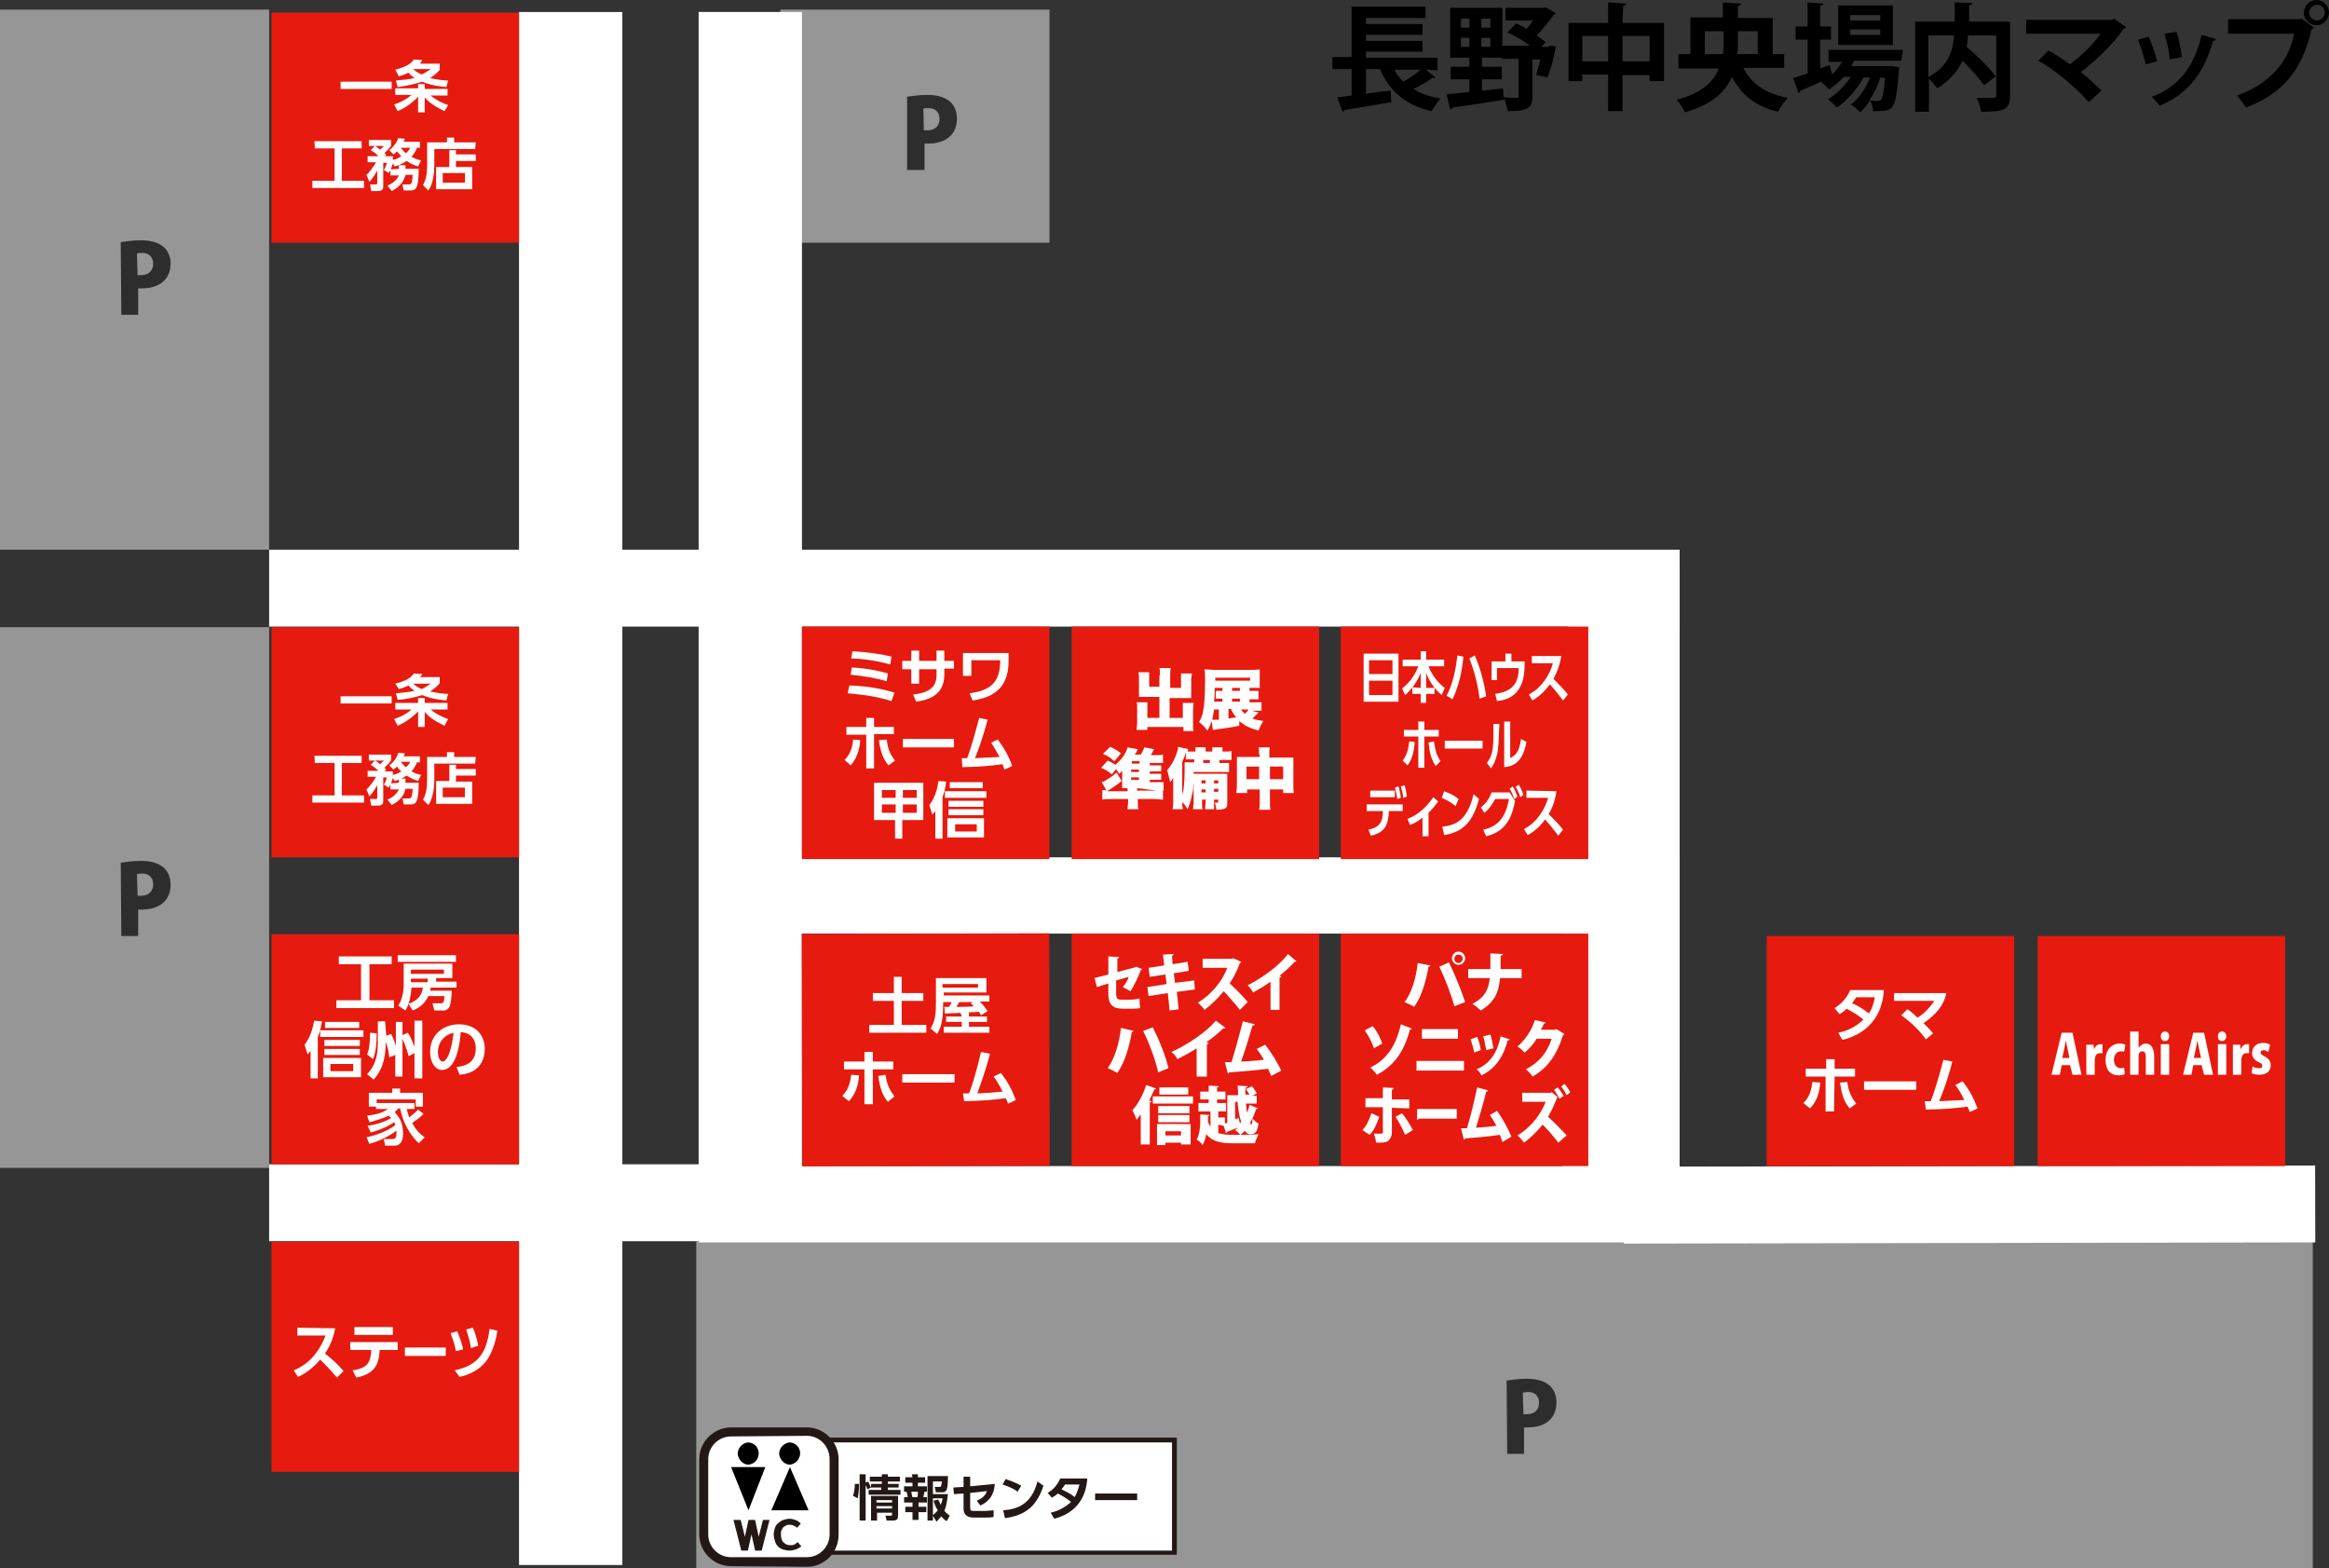 <?xml version="1.0" encoding="utf-8"?>
<!-- Generator: Adobe Illustrator 26.1.0, SVG Export Plug-In . SVG Version: 6.00 Build 0)  -->
<svg version="1.1" id="レイヤー_1" xmlns="http://www.w3.org/2000/svg" xmlns:xlink="http://www.w3.org/1999/xlink" x="0px"
	 y="0px" viewBox="0 0 387.7 261" style="enable-background:new 0 0 387.7 261;" xml:space="preserve">
<rect x="0" y="0" width="387.7" height="261" fill="#333333" stroke="none"/>
<style type="text/css">
	.st0{fill:#FFFFFF;}
	.st1{fill:#969696;}
	.st2{fill:#E71A0F;}
	.st3{fill:#231815;}
	.st4{fill:none;}
	.st5{opacity:0.7;}
</style>
<rect x="44.8" y="193.8" class="st0" width="85.2" height="12.8"/>
<rect x="261" y="94.2" class="st0" width="18.6" height="85.2"/>
<rect x="44.8" y="91.5" class="st0" width="234.8" height="12.8"/>
<rect x="115.9" y="206.6" class="st1" width="269.1" height="54.4"/>
<rect x="129.9" y="1.6" class="st1" width="44.8" height="38.8"/>
<rect y="1.6" class="st1" width="44.8" height="89.9"/>
<rect y="104.4" class="st1" width="44.8" height="90"/>
<rect x="270.3" y="194.1" transform="matrix(1 -1.749998e-03 1.749998e-03 1 -0.35 0.574)" class="st0" width="115.1" height="12.8"/>
<rect x="86.4" y="2" class="st0" width="17.2" height="258.5"/>
<path class="st0" d="M279.6,206.8H116.3V2h17.2v140.7h146.1V206.8z M133.5,194.1h126.6v-38.7H133.5V194.1z"/>
<g>
	
		<rect x="133.5" y="155.4" transform="matrix(1 -2.321448e-03 2.321448e-03 1 -0.405 0.358)" class="st2" width="41.2" height="38.7"/>
	<g>
		<path class="st0" d="M148.8,162.6h1.3v2.7h3.6v1.3h-3.6v4h4.1v1.3h-9.5v-1.3h4.1v-4h-3.5v-1.3h3.5L148.8,162.6z"/>
		<path class="st0" d="M159.9,168.6c-0.4,0-2.2,0.1-2.6,0.1l-0.1-1.1h0.8c0.2-0.4,0.3-0.5,0.4-0.8H157v0.4c0,2.8-0.4,3.9-1,4.9
			l-1.1-0.9c0.6-1,0.9-1.9,0.9-4.1v-4.3h8.4v2.4h-7.1v0.5h7.6v1h-1.6c0.5,0.5,0.9,1,1.3,1.6l-1.1,0.7c-0.1-0.2-0.1-0.3-0.4-0.6
			c-0.5,0.1-1.3,0.1-1.6,0.1v0.7h3v0.9h-3v0.8h3.4v1h-7.6v-1h3v-0.8h-2.6v-0.9h2.6L159.9,168.6z M162.8,163.8h-5.9v0.6h5.9V163.8z
			 M162,166.8h-2.3c-0.1,0.1-0.4,0.7-0.5,0.8c1.3,0,2,0,2.9-0.1c-0.2-0.2-0.3-0.3-0.5-0.5L162,166.8z"/>
		<path class="st0" d="M140.2,182.4c1.3-1.2,1.4-2.9,1.5-3.5l1.3,0.1c-0.1,1.6-0.6,3.2-1.7,4.3L140.2,182.4z M145.3,183.8h-1.4V178
			h-3.4v-1.3h3.4v-1.6h1.4v1.6h3.4v1.3h-3.4V183.8z M147.4,178.9c0.2,1.3,0.5,2.3,1.5,3.6l-1.1,0.9c-0.9-1.1-1.3-2.2-1.6-4.3
			L147.4,178.9z"/>
		<path class="st0" d="M158.9,178.8v1.4h-8.7v-1.4H158.9z"/>
		<path class="st0" d="M160.3,182h1c0.1-0.1,1.1-2.9,2-6.9l1.5,0.3c-0.9,3.5-1.9,5.9-2.1,6.6c2.1-0.1,2.3-0.1,4.2-0.3
			c-0.6-1.2-1.1-2-1.5-2.5l1.2-0.6c1.2,1.5,1.8,2.7,2.5,4.5l-1.3,0.6c-0.2-0.5-0.2-0.6-0.4-0.9c-2.3,0.3-3.3,0.4-6.9,0.5L160.3,182z
			"/>
	</g>
</g>
<g>
	<rect x="45.2" y="206.7" class="st2" width="41.2" height="38.3"/>
	<g>
		<path class="st0" d="M55.8,221.1c-0.4,2.1-1.1,3.3-1.7,4.2c1.5,1.2,2,1.7,3.1,2.9l-1.1,1.1c-0.6-0.7-1.4-1.6-2.8-3
			c-0.9,1.1-2.3,2.3-3.7,2.9l-0.7-1.1c1.4-0.6,2.4-1.3,3.4-2.5s1.5-2.3,1.9-3.3h-4.7V221L55.8,221.1L55.8,221.1z"/>
		<path class="st0" d="M58.7,228.1c2.6-0.4,3-1.4,3.1-3.4h-3.5v-1.3h7.9v1.3h-3c-0.1,2.4-0.8,4-3.9,4.6L58.7,228.1z M65.4,220.9v1.3
			H59v-1.3H65.4z"/>
		<path class="st0" d="M74.2,224.3v1.4h-6.8v-1.4H74.2z"/>
		<path class="st0" d="M75.9,224.9c-0.2-1.1-0.5-1.9-0.9-3l1.1-0.3c0.4,0.9,0.8,2,1,3L75.9,224.9z M75.7,228.1
			c4.1-0.9,5.3-3.1,5.8-6.9l1.3,0.3c-0.1,0.8-0.6,3.4-1.9,5.1c-1,1.3-2.6,2.2-4.4,2.6L75.7,228.1z M78.4,224.4
			c-0.2-1.3-0.5-2.2-0.8-3.1l1.1-0.3c0.6,1.3,0.8,2.4,0.9,3L78.4,224.4z"/>
	</g>
</g>
<g>
	<rect x="133.5" y="104.3" class="st2" width="41.2" height="38.7"/>
	<g>
		<path class="st0" d="M148.4,116.7c-1.9-0.6-3.8-1-7.3-1.3l0.3-1.3c3.6,0.1,6.3,0.8,7.5,1.2L148.4,116.7z M147.6,113.4
			c-2-0.6-3.5-0.8-6-1.1l0.2-1.2c3,0.2,4.6,0.6,6,1L147.6,113.4z M148.2,110.6c-2.9-0.8-5.5-1-6.5-1l0.2-1.2
			c2.7,0.2,4.5,0.4,6.5,0.9L148.2,110.6z"/>
		<path class="st0" d="M158.8,110v1.3h-1.6v1c0,3.4-2.6,4.2-4.7,4.5l-0.5-1.2c3.1-0.3,3.9-1.6,3.9-3.2v-1H153v2.4h-1.3v-2.4h-1.5
			V110h1.5v-1.7h1.3v1.7h2.9v-1.7h1.3v1.7H158.8L158.8,110z"/>
		<path class="st0" d="M167.9,108.7v1.2c0,3.1-1,6-6,6.7l-0.5-1.2c1.6-0.2,3.2-0.7,4-1.7c1-1.1,1.1-2.8,1.1-3.8h-4.8v2.6h-1.4v-3.8
			C160.3,108.7,167.9,108.7,167.9,108.7z"/>
		<path class="st0" d="M140.6,126.5c1.2-1.2,1.4-2.8,1.4-3.4l1.2,0.1c-0.1,1.6-0.6,3.1-1.6,4.2L140.6,126.5z M145.5,127.9h-1.3v-5.6
			h-3.3V121h3.3v-1.5h1.3v1.5h3.3v1.2h-3.3V127.9z M147.6,123.1c0.2,1.3,0.4,2.3,1.4,3.5l-1.1,0.8c-0.9-1.1-1.3-2.2-1.6-4.2
			L147.6,123.1z"/>
		<path class="st0" d="M158.8,123v1.4h-8.5V123H158.8z"/>
		<path class="st0" d="M160.1,126.2h0.9c0.1-0.2,1-2.8,2-6.7l1.4,0.3c-0.9,3.4-1.8,5.7-2.1,6.4c2-0.1,2.2-0.1,4.1-0.2
			c-0.6-1.1-1.1-1.9-1.4-2.4l1.1-0.5c1.1,1.5,1.8,2.7,2.4,4.4l-1.3,0.6c-0.2-0.5-0.2-0.6-0.3-0.9c-2.2,0.3-3.2,0.4-6.7,0.5
			L160.1,126.2z"/>
		<path class="st0" d="M149,139.6v-3.1h-3.5v-6.2h8.2v6.2h-3.5v3.1H149z M146.8,131.5v1.3h2.3v-1.3H146.8z M146.8,133.9v1.4h2.3
			v-1.4H146.8z M150.3,131.5v1.3h2.3v-1.3H150.3z M150.3,133.9v1.4h2.3v-1.4H150.3z"/>
		<path class="st0" d="M156.9,139.6h-1.2V135c-0.2,0.3-0.3,0.4-0.5,0.6l-0.5-1.6c0.9-1.1,1.4-2.8,1.5-4l1.3,0.1
			c-0.1,1.1-0.3,1.7-0.6,2.6V139.6z M164.2,132.8h-6.9v-1.1h6.9V132.8z M163.8,139.4h-6.1v-3.2h6.1V139.4z M163.7,134.3h-5.8v-1h5.8
			V134.3z M163.7,135.7h-5.8v-1h5.8V135.7z M163.6,131.2h-5.5v-1h5.5V131.2z M162.6,137.2H159v1.2h3.6V137.2z"/>
	</g>
</g>
<rect x="178.4" y="104.3" class="st2" width="41.2" height="38.7"/>
<g>
	<rect x="45.2" y="2.1" class="st2" width="41.2" height="38.3"/>
	<g>
		<path class="st0" d="M56.7,13.6h8.5v1.2h-8.5C56.7,14.8,56.7,13.6,56.7,13.6z"/>
		<path class="st0" d="M74,18.5c-2.1-1-2.8-1.7-3.3-2.3v2.5h-1.1v-2.6c-1.2,1.3-2.5,2-3.4,2.4l-0.6-1.1c0.8-0.3,1.9-0.7,2.9-1.6
			h-2.7v-1.1h3.8V14h1.1v0.8h3.8v1.1h-2.8c0.9,0.8,2.1,1.3,2.9,1.6L74,18.5z M65.8,11.6c1.9-0.5,2.6-1,3.1-1.7l1.4,0.1
			c-0.1,0.2-0.2,0.3-0.4,0.6h3.3v1c-0.2,0.3-0.7,0.8-1.6,1.4c1.3,0.3,2.4,0.4,3,0.4l-0.3,1.1c-0.7-0.1-2.4-0.2-4-0.9
			c-1.3,0.4-2.7,0.7-4.1,0.9l-0.3-1.1c1.2-0.1,2.2-0.2,3.1-0.4c-0.2-0.2-0.6-0.4-1-0.9c-0.8,0.4-1.3,0.5-1.6,0.6L65.8,11.6z
			 M68.8,11.5c0.3,0.3,0.7,0.6,1.4,0.9c0.8-0.4,1.2-0.7,1.5-0.9H68.8z"/>
		<path class="st0" d="M52.3,23.5h7.9v1.2h-3.3v5.4h3.7v1.2H52v-1.2h3.7v-5.4h-3.3C52.4,24.7,52.4,23.5,52.3,23.5z"/>
		<path class="st0" d="M61,29.1c0.6-0.5,1.2-1.4,1.6-2.1h-1.4v-1H63c-0.4-0.4-0.6-0.6-1.3-1l0.7-0.7c0.2,0.1,0.4,0.2,0.9,0.6
			c0.3-0.3,0.4-0.4,0.6-0.6h-2.5v-1h3.7v1c-0.3,0.4-0.6,0.7-1.1,1.2c0.1,0.1,0.2,0.2,0.3,0.3L64,26h1.4v0.6c0.3,0,0.8-0.2,1.4-0.6
			c-0.1-0.1-0.4-0.4-0.7-0.8c-0.2,0.2-0.4,0.3-0.6,0.5L64.8,25c0.7-0.5,1.3-1.4,1.5-2l1.1,0.1c-0.1,0.2-0.1,0.3-0.2,0.5h2.7v1h-0.5
			c-0.1,0.3-0.3,0.8-0.9,1.5c0.7,0.4,1.2,0.5,1.6,0.6l-0.5,1c-0.7-0.2-1.3-0.5-1.9-0.9c-0.8,0.5-1.5,0.8-2,0.9l-0.3-0.5
			c-0.1,0.3-0.3,1.1-0.7,1.6l-0.8-0.5c0.1-0.1,0.4-0.7,0.5-1.2h-0.6v3.8c0,0.4,0,0.9-0.9,0.9h-1.1l-0.2-1.1h0.9
			c0.3,0,0.3-0.1,0.3-0.3v-2c-0.6,1.1-1.1,1.6-1.3,1.9L61,29.1z M66.4,28.1c0-0.3,0-0.4,0-0.6h1.1c0,0.3,0,0.5,0,0.6h2.2
			c0,3.6-0.6,3.6-1.5,3.6h-1l-0.2-1h1c0.4,0,0.6,0,0.7-1.6h-1.2c-0.2,0.8-0.7,1.9-2.3,2.7l-0.7-0.9c0.4-0.2,1.4-0.6,1.9-1.7H65v-1
			L66.4,28.1L66.4,28.1z M66.7,24.6c0.4,0.5,0.7,0.8,0.9,0.9c0.4-0.4,0.6-0.7,0.7-0.9H66.7z"/>
		<path class="st0" d="M79.1,24.8h-6.8v2.8c0,1-0.2,3.1-1,4.1l-0.9-0.9c0.6-0.9,0.7-2.3,0.7-3.2v-3.9h3.3v-0.8h1.2v0.8h3.6
			L79.1,24.8L79.1,24.8z M74.8,27.8V25h1.1v0.7h3.3v1.1h-3.3v1h2.7v3.7h-6v-3.7L74.8,27.8L74.8,27.8z M77.4,28.8h-3.7v1.6h3.7V28.8z
			"/>
	</g>
</g>
<g>
	<rect x="223.2" y="104.3" class="st2" width="41.2" height="38.7"/>
	<g>
		<path class="st0" d="M232.8,108.8v8H227v-8H232.8z M227.9,112.2h3.9v-2.3h-3.9V112.2z M227.9,113.3v2.4h3.9v-2.4H227.9z"/>
		<path class="st0" d="M236.5,114.5V112c-0.7,1.8-1.8,3-2.6,3.7l-0.5-1.1c1.5-1.2,2.2-2.4,2.7-3.7h-2.6v-1.1h3v-1.4h0.9v1.4h3v1.1
			h-2.6c0.5,1.4,1.7,2.9,2.7,3.6l-0.5,1.2c-0.2-0.2-0.6-0.5-1.2-1.2v1h-1.4v1.5h-0.9v-1.5h-1.4v-1.1L236.5,114.5L236.5,114.5z
			 M238.8,114.5c-0.7-0.9-1.1-1.7-1.4-2.5v2.5H238.8z"/>
		<path class="st0" d="M243.6,109.3c-0.2,2.5-0.8,5-1.8,7.1l-1-0.6c0.4-0.7,1.4-2.8,1.8-6.7L243.6,109.3z M246.3,116.3
			c-0.4-3-1-4.9-1.7-6.7l0.9-0.5c0.8,1.8,1.5,4.2,1.9,6.8L246.3,116.3z"/>
		<path class="st0" d="M253.8,110.1v0.6c0,4.9-2.7,5.8-4.6,6l-0.3-1.2c1.4-0.2,3.9-0.7,3.9-4.1v-0.2h-3.6v2h-0.9v-3.1h2.3v-1.3h1
			v1.3L253.8,110.1L253.8,110.1z"/>
		<path class="st0" d="M259.9,109.2c-0.3,1.9-0.9,3-1.3,3.8c1.1,1.1,1.5,1.5,2.4,2.6l-0.8,1c-0.5-0.6-1.1-1.5-2.2-2.7
			c-0.7,1-1.7,2-2.9,2.7l-0.6-1c1.1-0.6,1.8-1.2,2.6-2.3c0.8-1.1,1.2-2.1,1.4-2.9H255v-1.2H259.9L259.9,109.2z"/>
		<path class="st0" d="M233.5,126.6c0.9-1.1,1-2.6,1.1-3.2l0.9,0.1c-0.1,1.5-0.4,2.9-1.2,3.9L233.5,126.6z M237.1,127.8h-1v-5.2
			h-2.4v-1.1h2.4v-1.4h1v1.4h2.4v1.1h-2.4V127.8z M238.7,123.4c0.2,1.2,0.3,2.1,1.1,3.3l-0.8,0.8c-0.7-1-1-2-1.2-3.9L238.7,123.4z"
			/>
		<path class="st0" d="M246.8,123.3v1.3h-6.3v-1.3H246.8z"/>
		<path class="st0" d="M249.5,122.5c0,3.4-0.8,4.7-1.3,5.4l-0.7-0.9c0.7-0.9,1.1-1.8,1.1-4.3v-2.2h1L249.5,122.5L249.5,122.5z
			 M251.4,126.2c0.7-0.4,1.5-0.8,1.8-3.2l0.9,0.5c-0.3,1.7-1,4-3.7,4.2v-7.6h1V126.2L251.4,126.2z"/>
		<path class="st0" d="M227.8,138.1c1.9-0.4,2.4-1.3,2.4-3.1h-2.7v-1.1h6v1.1h-2.3c-0.1,2.4-0.7,3.6-3,4.1L227.8,138.1z
			 M232.2,131.6v1.1h-4.1v-1.1H232.2z M232.8,130.9c0.2,0.6,0.3,1.1,0.4,1.9l-0.6,0.2c-0.1-0.8-0.2-1.2-0.4-1.9L232.8,130.9z
			 M233.8,130.7c0.2,0.6,0.3,1.1,0.4,1.9l-0.6,0.2c-0.1-0.8-0.2-1.2-0.4-1.9L233.8,130.7z"/>
		<path class="st0" d="M237.7,139.2h-0.9v-3.1c-1,0.8-1.7,1.1-2.1,1.2l-0.4-1c2.7-1,4.1-3.4,4.3-3.6l0.8,0.7c-0.5,0.7-1,1.3-1.6,1.9
			v3.9L237.7,139.2L237.7,139.2z"/>
		<path class="st0" d="M242.3,134.2c-0.3-0.3-1.1-0.9-2.3-1.4l0.4-1.1c0.5,0.2,1.4,0.5,2.4,1.3L242.3,134.2z M240.1,137.6
			c2.2-0.2,4.2-1.1,5.2-5.4l0.9,0.8c-0.9,3.4-2.4,5.5-5.8,6L240.1,137.6z"/>
		<path class="st0" d="M246.9,138.1c3.1-0.6,3.9-3,4.3-5.1h-2.3c-0.4,0.7-0.9,1.6-1.8,2.3l-0.6-0.9c0.8-0.6,1.4-1.4,1.8-2.5h3
			l0.9,1.4c-0.4,2.3-1.3,5.1-4.8,5.9L246.9,138.1z M251.8,130.9c0.4,0.6,0.5,0.9,0.8,1.7l-0.5,0.4c-0.3-0.7-0.4-1.1-0.8-1.7
			L251.8,130.9z M252.8,130.6c0.4,0.6,0.5,0.9,0.8,1.7l-0.5,0.4c-0.3-0.7-0.4-1.1-0.8-1.7L252.8,130.6z"/>
		<path class="st0" d="M259.1,131.7c-0.3,1.9-0.8,3-1.3,3.8c1.1,1.1,1.5,1.5,2.4,2.6l-0.8,1c-0.5-0.6-1.1-1.5-2.2-2.7
			c-0.7,1-1.7,2-2.9,2.6l-0.6-1c1.1-0.6,1.8-1.2,2.6-2.3c0.8-1.1,1.2-2.1,1.4-2.9h-3.6v-1.2L259.1,131.7L259.1,131.7z"/>
	</g>
</g>
<rect x="294.1" y="155.8" class="st2" width="41.2" height="38.3"/>
<rect x="178.4" y="155.4" class="st2" width="41.2" height="38.7"/>
<g>
	<path class="st0" d="M305.4,167.8c1.1-0.7,2-1.6,2.6-3h5.6c-0.1,1.6-0.6,6.7-6.9,8.3l-0.7-1.2c1.6-0.3,3.1-1.1,4.2-2.2
		c-1-0.8-1.7-1.2-2.8-1.8c-0.3,0.3-0.6,0.6-1.2,0.9L305.4,167.8z M309,166c-0.3,0.5-0.5,0.7-0.7,1c1,0.4,1.8,0.9,2.8,1.7
		c0.6-0.9,0.8-1.7,1-2.7C312,166,309,166,309,166z"/>
	<path class="st0" d="M317.5,168c0.4,0.2,0.9,0.6,1.7,1.4c1.4-0.9,2.1-1.8,2.8-2.8h-6.7v-1.3h8.7c-0.2,1-0.8,3-3.8,5
		c0.7,0.7,1.1,1.1,1.6,1.7l-1.2,1c-1.5-2.1-3.4-3.5-4.1-4L317.5,168z"/>
	<path class="st0" d="M300.2,183.6c1.3-1.2,1.4-2.9,1.5-3.5l1.3,0.1c-0.1,1.7-0.6,3.2-1.7,4.3L300.2,183.6z M305.3,185h-1.4v-5.8
		h-3.3v-1.3h3.4v-1.6h1.4v1.6h3.4v1.3h-3.4L305.3,185L305.3,185z M307.5,180.1c0.2,1.3,0.5,2.3,1.5,3.6l-1.1,0.8
		c-0.9-1.1-1.3-2.2-1.6-4.3L307.5,180.1z"/>
	<path class="st0" d="M319,180v1.4h-8.7V180H319z"/>
	<path class="st0" d="M320.4,183.3h1c0.1-0.2,1.1-2.9,2.1-6.9l1.5,0.3c-0.9,3.5-1.9,5.9-2.2,6.6c2.1-0.1,2.3-0.1,4.2-0.2
		c-0.6-1.2-1.1-2-1.5-2.5l1.2-0.6c1.2,1.5,1.8,2.7,2.5,4.5l-1.3,0.6c-0.2-0.5-0.2-0.6-0.4-0.9c-2.3,0.3-3.3,0.4-6.9,0.5L320.4,183.3
		z"/>
</g>
<g>
	<rect x="45.2" y="104.4" class="st2" width="41.2" height="38.3"/>
	<g>
		<path class="st0" d="M56.7,115.9h8.5v1.2h-8.5C56.7,117.1,56.7,115.9,56.7,115.9z"/>
		<path class="st0" d="M74,120.8c-2.1-1-2.8-1.7-3.3-2.3v2.5h-1.1v-2.6c-1.2,1.3-2.5,2-3.4,2.4l-0.6-1.1c0.8-0.3,1.9-0.7,2.9-1.6
			h-2.7V117h3.8v-0.8h1.1v0.8h3.8v1.1h-2.8c0.9,0.8,2.1,1.3,2.9,1.6L74,120.8z M65.8,113.8c1.9-0.5,2.6-1,3.1-1.7l1.4,0.1
			c-0.1,0.2-0.2,0.3-0.4,0.5h3.3v1c-0.2,0.3-0.7,0.8-1.6,1.4c1.3,0.3,2.4,0.4,3,0.4l-0.3,1.1c-0.7-0.1-2.4-0.2-4-0.9
			c-1.3,0.4-2.7,0.7-4.1,0.8l-0.3-1.1c1.2-0.1,2.2-0.2,3.1-0.4c-0.2-0.2-0.6-0.4-1-0.9c-0.8,0.4-1.3,0.5-1.6,0.6L65.8,113.8z
			 M68.8,113.8c0.3,0.3,0.7,0.6,1.4,0.9c0.8-0.4,1.2-0.7,1.5-0.9H68.8z"/>
		<path class="st0" d="M52.3,125.8h7.9v1.2h-3.3v5.4h3.7v1.2H52v-1.2h3.7V127h-3.3C52.4,126.9,52.4,125.8,52.3,125.8z"/>
		<path class="st0" d="M61,131.4c0.6-0.5,1.2-1.4,1.6-2.1h-1.4v-1H63c-0.4-0.3-0.6-0.6-1.3-1l0.7-0.7c0.2,0.1,0.4,0.2,0.9,0.6
			c0.3-0.3,0.4-0.4,0.6-0.6h-2.5v-1h3.7v1c-0.3,0.4-0.6,0.7-1.1,1.2c0.1,0.1,0.2,0.2,0.3,0.3l-0.3,0.3h1.4v0.6
			c0.3-0.1,0.8-0.2,1.4-0.6c-0.1-0.1-0.4-0.3-0.7-0.8c-0.2,0.2-0.4,0.3-0.6,0.5l-0.7-0.7c0.7-0.5,1.3-1.3,1.5-2.1l1.1,0.1
			c-0.1,0.2-0.1,0.3-0.2,0.5h2.7v1h-0.5c-0.1,0.3-0.3,0.8-0.9,1.5c0.7,0.4,1.2,0.5,1.6,0.6l-0.5,1c-0.7-0.2-1.3-0.5-1.9-0.9
			c-0.8,0.5-1.5,0.8-2,0.9l-0.3-0.5c-0.1,0.3-0.3,1.1-0.7,1.6l-0.8-0.5c0.1-0.1,0.4-0.7,0.5-1.2h-0.6v3.8c0,0.4,0,0.9-0.9,0.9h-1.1
			l-0.2-1.1h0.9c0.3,0,0.3-0.1,0.3-0.3v-2c-0.6,1.1-1.1,1.6-1.3,1.9L61,131.4z M66.4,130.3c0-0.3,0-0.4,0-0.7h1.1c0,0.3,0,0.4,0,0.7
			h2.2c0,3.6-0.6,3.6-1.5,3.6h-1l-0.2-1h1c0.4,0,0.6,0,0.7-1.6h-1.2c-0.2,0.9-0.7,1.9-2.3,2.7l-0.7-0.9c0.4-0.2,1.4-0.6,1.9-1.7H65
			v-1L66.4,130.3L66.4,130.3z M66.7,126.8c0.4,0.5,0.7,0.8,0.9,0.9c0.4-0.4,0.6-0.7,0.7-0.9H66.7z"/>
		<path class="st0" d="M79.1,127.1h-6.8v2.8c0,1-0.2,3.1-1,4.1l-0.9-0.9c0.6-0.9,0.7-2.3,0.7-3.2V126h3.3v-0.8h1.2v0.8h3.6
			L79.1,127.1L79.1,127.1z M74.8,130v-2.7h1.1v0.7h3.3v1.1h-3.3v1h2.7v3.7h-6V130H74.8L74.8,130z M77.4,131.1h-3.7v1.6h3.7V131.1z"
			/>
	</g>
</g>
<g>
	<rect x="45.2" y="155.5" class="st2" width="41.2" height="38.3"/>
	<g>
		<g>
			<path class="st0" d="M56.5,159.2h8.7v1.3h-3.7v6h4.1v1.3H56v-1.3h4.1v-6h-3.7v-1.3H56.5z"/>
			<path class="st0" d="M75.2,164.9c0,1-0.2,2.2-0.3,2.5c-0.2,0.5-0.6,0.8-1,0.8h-1.6L72,167h1.4c0.4,0,0.5-0.1,0.6-1.2h-2.7
				c-0.6,1.4-1.8,2.1-2.6,2.4l-0.7-1.1c1.6-0.6,2.2-1.4,2.4-2.7h-1.9c-0.1,1.4-0.4,2.8-1,3.8l-1.2-0.8c0.3-0.5,0.9-1.6,0.9-3.5v-3.5
				h8.1v2.4h-2.7v0.6H76v1h-4.3c0,0.2-0.1,0.3-0.1,0.5H75.2L75.2,164.9z M75.9,159v1.1h-9.7V159H75.9z M73.9,161.4h-5.5v0.7h5.5
				V161.4z M71.2,162.9h-2.8v0.6h2.8V162.9z"/>
			<path class="st0" d="M52.9,179.5h-1.2v-4.6c-0.2,0.3-0.3,0.4-0.5,0.6l-0.5-1.6c0.9-1.1,1.4-2.8,1.6-4l1.3,0.1
				c-0.2,1.1-0.3,1.7-0.7,2.6C52.9,172.6,52.9,179.5,52.9,179.5z M60.5,172.6h-7.2v-1.1h7.2V172.6z M60.1,179.3h-6.3v-3.2h6.3V179.3
				z M59.9,174.1H54v-1h5.9V174.1z M59.9,175.6H54v-1h5.9V175.6z M59.8,171.1h-5.7v-1h5.7V171.1z M58.8,177.1H55v1.2h3.8V177.1z"/>
			<path class="st0" d="M62.7,172c0,1.5-0.1,3.1-0.6,4.3l-1-0.8c0.2-0.4,0.5-1.3,0.5-3.6L62.7,172z M64.3,172.4l0.8-0.3
				c0.4,0.8,0.6,1.3,0.8,2v-4H67v2.2l0.9-0.4c0.7,1.1,1,2.1,1.1,2.4v-4.4h1.3v9.6H69v-4.2l-1,0.5c-0.2-1.1-0.9-2.6-1-2.9v6.3h-1.2
				v-3.6l-1,0.4c-0.1-0.9-0.2-1.5-0.6-2.6v0.2c0,4-1.5,5.5-2,6.1l-1.1-0.9c1.1-1.1,1.8-2.6,1.8-5.2V170h1.2L64.3,172.4L64.3,172.4z"
				/>
			<path class="st0" d="M76,177.6c1.3-0.1,3.2-0.6,3.2-3.1c0-1.6-0.9-2.6-2.5-2.7c-0.2,2.8-1,6.3-3.1,6.3c-1.3,0-2-1.5-2-3
				c0-2.9,2.2-4.6,4.8-4.6c3,0,4.3,2,4.3,4.1c0,1.2-0.4,2.5-1.4,3.3c-0.7,0.6-1.7,0.9-2.8,1L76,177.6z M72.9,175.2
				c0,0.5,0.2,1.5,0.8,1.5c0.5,0,1.4-1.1,1.8-4.8C73.9,172.3,72.9,173.5,72.9,175.2z"/>
			<path class="st0" d="M70.5,185.4c-0.6,0.7-1.7,1.4-1.9,1.5c0.6,1.1,1.2,1.8,2.1,2.4l-1,1c-0.8-0.8-2.4-2.5-3.1-5.8h-0.3
				c-0.2,0.2-0.3,0.4-0.6,0.6c0.6,0.7,1.4,1.6,1.4,3.6c0,0.3,0,2-1.4,2h-1.6l-0.2-1.1h1.4c0.3,0,0.7,0,0.7-1c0-0.1,0-0.3,0-0.4
				c-0.6,0.4-2,1.5-4.5,2.2l-0.5-1.1c2.5-0.5,4.1-1.5,4.8-2c-0.1-0.3-0.1-0.4-0.2-0.5c-0.7,0.5-2,1.2-3.9,1.7l-0.5-1.1
				c2.1-0.3,3.4-1,3.9-1.3c-0.1-0.1-0.2-0.2-0.4-0.4c-1,0.5-2.1,0.8-3.2,1.1l-0.4-1.1c1.9-0.2,2.7-0.6,3.5-1.1h-2v-1H69v1h-1.3
				c0.1,0.3,0.2,0.7,0.4,1.4c0.8-0.6,1.3-1.1,1.5-1.3L70.5,185.4z M65.3,181.9v-0.7h1.3v0.7h3.8v2.3h-1.2V183h-6.5v1.2h-1.3v-2.3
				H65.3z"/>
		</g>
	</g>
</g>
<rect x="223.2" y="155.4" class="st2" width="41.2" height="38.7"/>
<g>
	<g>
		<rect x="124.2" y="239.7" class="st0" width="71.4" height="18.7"/>
		<path class="st3" d="M195.9,258.8h-72.1v-19.5h72.1V258.8z M124.5,258.1h70.6v-18h-70.6C124.5,240.1,124.5,258.1,124.5,258.1z"/>
	</g>
	<g>
		<path class="st3" d="M142,249c0.2-0.6,0.3-1.3,0.3-2h0.7c0,0.9-0.1,1.8-0.2,2.4L142,249z M144.4,247.9c-0.1-0.3-0.1-0.3-0.3-0.7
			v5.9h-1v-7.7h1v1.4l0.4-0.2c0.2,0.3,0.3,0.7,0.5,1L144.4,247.9z M146.8,245.4h1v0.4h2v0.8h-2v0.4h1.8v0.6h-1.8v0.4h2.1v0.8h-5.3
			V248h2.1v-0.4H145V247h1.8v-0.4h-2v-0.8h2V245.4z M149.5,249v3.2c0,0.6-0.1,0.9-0.9,0.9h-1l-0.2-0.8h0.9c0.2,0,0.2-0.1,0.2-0.2
			v-0.3H146v1.3h-1V249H149.5L149.5,249z M145.9,249.7v0.4h2.6v-0.4H145.9z M145.9,250.7v0.4h2.6v-0.4H145.9z"/>
		<path class="st3" d="M151.8,245.4h1v0.5h1.2v0.9h-1.2v0.6h1.5v0.9h-0.4c-0.1,0.4-0.1,0.6-0.2,0.9h0.6v0.9h-1.4v0.7h1.3v0.9h-1.3
			v1.3h-1v-1.3h-1.2v-0.9h1.2v-0.7h-1.4v-0.9h0.6c0-0.3-0.1-0.6-0.2-0.9h-0.4v-0.9h1.4v-0.6h-1.2v-0.9h1.2L151.8,245.4L151.8,245.4z
			 M151.7,248.3c0.1,0.5,0.1,0.7,0.2,0.9h0.8c0.1-0.3,0.1-0.6,0.1-0.9H151.7z M155.3,252.3v0.8h-0.9v-7.4h3.4c0,0.3,0,1.8-0.2,2.2
			c0,0.1-0.2,0.5-0.7,0.5h-1.1l-0.2-0.9h0.8c0.2,0,0.3,0,0.4-0.9h-1.5v2.1h2.5c-0.1,0.7-0.2,1.9-0.6,2.8c0.3,0.3,0.5,0.5,0.9,0.8
			l-0.5,0.9c-0.2-0.1-0.5-0.3-0.9-0.8c-0.3,0.3-0.5,0.6-0.8,0.9L155.3,252.3z M156.2,249.6c0.1,0.2,0.2,0.5,0.4,0.9
			c0.2-0.6,0.3-0.8,0.3-1.1h-1.6v2.8c0.2-0.2,0.5-0.4,0.8-0.8c-0.5-0.8-0.6-1.3-0.7-1.6L156.2,249.6z"/>
		<path class="st3" d="M158.8,248.7l-0.1-1.1l1.7-0.1v-1.7h1.1v1.6l4.1-0.4c-0.1,1.8-0.9,2.9-2.4,3.6l-0.6-0.8
			c1.2-0.5,1.5-1.1,1.7-1.6l-2.8,0.3v2.4c0,0.6,0.1,0.6,0.8,0.6h1.8c0.4,0,0.9-0.1,1.3-0.1v1.1c-0.3,0.1-0.9,0.1-1.3,0.1h-2
			c-1.6,0-1.7-1-1.7-1.6v-2.4L158.8,248.7z"/>
		<path class="st3" d="M169.4,248.3c-0.4-0.3-1.2-0.8-2.5-1.2l0.5-0.9c0.6,0.2,1.5,0.5,2.6,1.1L169.4,248.3z M167,251.4
			c2.4-0.2,4.7-1,5.7-4.8l1,0.7c-1,3-2.6,4.9-6.4,5.4L167,251.4z"/>
		<path class="st3" d="M174.4,248.5c0.9-0.5,1.6-1.3,2.1-2.4h4.5c-0.1,1.3-0.5,5.4-5.5,6.7l-0.6-1c1.3-0.3,2.4-0.9,3.4-1.8
			c-0.8-0.6-1.4-1-2.2-1.4c-0.2,0.2-0.5,0.4-1,0.7L174.4,248.5z M177.3,247.1c-0.3,0.4-0.4,0.6-0.6,0.8c0.8,0.4,1.5,0.7,2.2,1.3
			c0.4-0.7,0.6-1.4,0.8-2.1H177.3z"/>
		<path class="st3" d="M189.3,248.6v1.1h-7v-1.1H189.3z"/>
	</g>
	<g>
		<g>
			<path class="st0" d="M121.8,259.9c-2.5,0-4.6-2-4.6-4.5v-12.5c0-2.5,2-4.6,4.5-4.6h12.6c2.5,0,4.6,2,4.6,4.5v12.5
				c0,2.5-2,4.6-4.5,4.6H121.8z"/>
			<path class="st3" d="M121.7,260.7c-2.9,0-5.3-2.4-5.3-5.3v-12.5c0-2.9,2.4-5.3,5.3-5.3h12.6c2.9,0,5.3,2.4,5.3,5.3v12.5
				c0,1.4-0.5,2.8-1.5,3.8s-2.3,1.6-3.7,1.6L121.7,260.7z M134.3,239l-12.6,0.1c-2.1,0-3.8,1.7-3.8,3.8v12.5c0,2.1,1.7,3.8,3.8,3.8
				v0.8v-0.8h12.6c2.1,0,3.8-1.7,3.8-3.8v-12.5C138.1,240.7,136.4,239,134.3,239z"/>
		</g>
		<g>
			<g>
				<g>
					<path d="M133.2,241.9c0,1-0.8,1.8-1.7,1.9c-0.9,0-1.7-0.8-1.8-1.8c0-1,0.8-1.8,1.7-1.9C132.4,240.1,133.2,240.9,133.2,241.9z"
						/>
				</g>
			</g>
			<polygon points="134.6,251.4 128.4,251.4 131.5,244.2 			"/>
			<g>
				<g>
					<path d="M126.3,241.9c0,1-0.7,1.8-1.7,1.9c-0.9,0-1.7-0.8-1.8-1.8c0-1,0.8-1.8,1.7-1.9C125.5,240.1,126.3,240.9,126.3,241.9z"
						/>
				</g>
			</g>
			<polygon points="127.4,244.2 121.7,244.2 124.6,251.4 			"/>
		</g>
		<g>
			<path class="st3" d="M126.8,258.1h-1.1l-0.6-2.7c0-0.1,0-0.1,0-0.2c0-0.1,0-0.2,0-0.3s0-0.2,0-0.3c0,0.1,0,0.2,0,0.3s0,0.2,0,0.3
				s0,0.2,0,0.2l-0.6,2.7h-1.1l-1.3-5.1h1.2l0.7,2.8c0,0.1,0,0.1,0,0.2c0,0.1,0,0.2,0,0.2c0,0.1,0,0.1,0,0.1s0,0,0-0.1
				c0,0,0-0.1,0-0.2s0-0.2,0-0.2l0.6-2.8h1.1l0.6,2.8c0,0.1,0,0.1,0,0.2c0,0.1,0,0.2,0,0.2c0,0.1,0,0.1,0,0.1s0,0,0-0.1
				c0,0,0-0.1,0-0.2s0-0.2,0-0.2l0.7-2.8h1.1L126.8,258.1z"/>
			<path class="st3" d="M132.5,257.9c-0.3,0.1-0.7,0.2-1.1,0.2c-0.4,0-0.8-0.1-1.1-0.2s-0.6-0.3-0.8-0.5s-0.4-0.5-0.5-0.9
				c-0.1-0.3-0.2-0.7-0.2-1.1c0-0.4,0.1-0.7,0.2-1.1c0.1-0.3,0.3-0.6,0.6-0.8c0.2-0.2,0.5-0.4,0.8-0.5s0.7-0.2,1-0.2
				c0.4,0,0.7,0.1,1,0.2s0.6,0.3,0.9,0.6l-0.6,0.7c-0.4-0.3-0.8-0.5-1.2-0.5c-0.2,0-0.4,0-0.6,0.1c-0.2,0.1-0.3,0.2-0.5,0.3
				c-0.1,0.1-0.2,0.3-0.3,0.5s-0.1,0.4-0.1,0.7c0,0.5,0.1,1,0.4,1.3c0.3,0.3,0.6,0.5,1.1,0.5c0.2,0,0.3,0,0.4,0
				c0.1,0,0.2-0.1,0.3-0.1s0.2-0.1,0.3-0.2s0.2-0.1,0.3-0.2l0.6,0.7C133.1,257.6,132.8,257.8,132.5,257.9z"/>
		</g>
	</g>
</g>
<rect x="90.8" y="7.1" class="st4" width="8.5" height="14.9"/>
<g>
	<path class="st0" d="M190.1,161.3c0,0.1-0.1,0.2-0.2,0.2c-0.4,1.1-1.2,2.7-1.7,3.5c-0.3-0.2-0.9-0.5-1.3-0.7c0.4-0.4,0.8-1.1,1-1.7
		l-2.1,0.6v2.2c0,0.8,0.2,1,0.9,1h1.5c0.4,0,1.1-0.1,1.5-0.2c0,0.5,0,1.1,0.1,1.6c-0.4,0.1-1.1,0.1-1.5,0.1h-1.5
		c-1.6,0-2.3-0.8-2.3-2.4v-1.8l-1.9,0.6l-0.4-1.5l2.3-0.6v-3l1.8,0.1c0,0.1-0.1,0.2-0.3,0.3v2.2l3-0.8l0.1-0.1L190.1,161.3z"/>
	<path class="st0" d="M195.9,165.1l0.3,2.9l-1.5,0.2l-0.3-2.9l-3.2,0.5l-0.2-1.5l3.2-0.5l-0.2-1.6l-2.6,0.4l-0.2-1.5l2.6-0.4
		l-0.2-1.8l1.8-0.1c0,0.1-0.1,0.2-0.3,0.3l0.1,1.4l2.5-0.4l0.2,1.5l-2.5,0.4l0.2,1.6l3.2-0.4l0.1,1.5L195.9,165.1z"/>
	<path class="st0" d="M206.6,160.1c0,0.1-0.1,0.2-0.2,0.2c-0.5,1.4-1,2.3-1.7,3.4c0.9,0.8,2.2,2.1,3,3.1l-1.3,1.3
		c-0.7-0.9-2-2.4-2.7-3.1c-0.9,1.1-2.1,2.3-3.2,3.1c-0.2-0.4-0.8-0.9-1.1-1.2c2.2-1.3,4.1-3.6,4.9-5.8h-4.1v-1.5h4.9l0.2-0.1
		L206.6,160.1z"/>
	<path class="st0" d="M211.5,163.4c-0.8,0.6-2,1.3-2.9,1.8c-0.2-0.4-0.6-0.9-0.9-1.2c2.4-1.2,5.3-3.3,6.7-5.2l1.4,1.2
		c-0.1,0.1-0.2,0.1-0.3,0.1c-0.7,0.8-1.6,1.6-2.5,2.3l0.3,0.1c0,0.1-0.1,0.2-0.3,0.2v5.4h-1.5V163.4L211.5,163.4z"/>
	<path class="st0" d="M188.7,171.6c-0.1,0.1-0.1,0.2-0.3,0.2c-0.4,2.4-1.1,4.9-2.4,6.8c-0.5-0.3-1.1-0.6-1.6-0.8
		c1.2-1.7,1.9-4.1,2.2-6.7L188.7,171.6z M191.9,171c1.1,2.2,2.2,4.9,2.6,6.8l-1.7,0.7c-0.4-1.9-1.5-4.9-2.5-6.9L191.9,171z"/>
	<path class="st0" d="M199.2,174.5c-0.9,0.6-2.2,1.3-3.2,1.8c-0.2-0.4-0.6-0.9-1-1.2c2.7-1.2,5.8-3.3,7.4-5.2l1.6,1.2
		c-0.1,0.1-0.2,0.1-0.4,0.1c-0.8,0.8-1.8,1.6-2.8,2.3l0.4,0.1c0,0.1-0.1,0.2-0.3,0.2v5.4h-1.7V174.5L199.2,174.5z"/>
	<path class="st0" d="M211.6,179.1c-0.2-0.4-0.3-0.8-0.5-1.2c-2.4,0.3-4.9,0.5-6.5,0.6c0,0.1-0.1,0.2-0.2,0.2l-0.5-1.9
		c0.3,0,0.7,0,1.1,0c0.6-1.9,1.4-4.9,1.9-6.8l2,0.5c0,0.1-0.2,0.2-0.4,0.2c-0.5,1.7-1.2,4.1-1.9,6c1,0,2.8-0.2,3.8-0.3
		c-0.4-0.7-0.8-1.3-1.2-1.8l1.4-0.7c1,1.2,2.1,3.1,2.7,4.3L211.6,179.1z"/>
	<path class="st0" d="M189.9,185.5c-0.2,0.3-0.5,0.6-0.7,0.9c-0.1-0.4-0.5-1.2-0.7-1.6c0.9-0.9,1.8-2.6,2.3-4.2l1.7,0.6
		c-0.1,0.1-0.2,0.1-0.3,0.1c-0.3,0.6-0.6,1.3-0.9,1.9l0.4,0.1c0,0.1-0.1,0.2-0.3,0.2v7h-1.5V185.5L189.9,185.5z M191.9,182.5h6.7
		v1.2h-6.7V182.5z M192.6,190.6v-3.5h5.6v3.4h-1.6v-0.3H194v0.4L192.6,190.6L192.6,190.6z M198,184.1v1.2h-5.2v-1.2H198z
		 M192.8,186.8v-1.2h5.2v1.2H192.8z M197.8,181v1.2H193V181H197.8z M196.6,188.3H194v0.7h2.6V188.3z"/>
	<path class="st0" d="M202.8,187.2v1.4c0.6,0.2,1.4,0.3,2.3,0.3c0.9,0,3.3,0,4.4-0.1c-0.2,0.4-0.5,1.1-0.6,1.5h-3.8
		c-1.9,0-3.3-0.3-4.3-1.5c-0.1,0.6-0.3,1.2-0.6,1.8c-0.2-0.3-0.7-0.8-1-0.9c0.5-0.9,0.6-2.1,0.6-3.2c0-0.3,0-0.6,0-1l1.5,0.1
		c0,0.1-0.1,0.2-0.2,0.2c0,0.3,0,0.6,0,0.9c0.1,0.3,0.2,0.6,0.4,0.8V185h-2v-1.4h1.7V183h-1.4v-1.3h1.4v-1l1.7,0.1
		c0,0.1-0.1,0.2-0.3,0.2v0.7h1.4v1.3h-1.4v0.6h1.5v1.4h-1.3v1h1.1v1l0.4-0.1v-4.6h1.8c0-0.5,0-1.1-0.1-1.6l1.7,0.1
		c0,0.1-0.1,0.2-0.3,0.2v0.3l1-0.5c0.3,0.4,0.7,0.9,0.8,1.2l-0.7,0.4h0.7v1.3h-1.8c0.1,0.5,0.1,1.1,0.2,1.5c0.2-0.4,0.3-0.9,0.4-1.3
		l1.4,0.6c0,0.1-0.1,0.1-0.3,0.1c-0.2,0.6-0.4,1.1-0.6,1.6c0.3,0.3,0.6,0.6,1,0.8c-0.2,1.5-0.6,1.8-1.4,1.8c-0.4,0-0.6-0.2-0.9-0.6
		c-0.2,0.3-0.5,0.5-0.7,0.7c-0.2-0.2-0.6-0.6-0.9-0.8c0.1-0.1,0.3-0.2,0.4-0.4c0,0-1.4,0.6-1.7,0.7c0,0.1-0.1,0.2-0.2,0.2l-0.4-1.2
		L202.8,187.2L202.8,187.2z M205.6,183.4v2.9l0.6-0.2l0.2,0.9c0.1-0.1,0.2-0.2,0.2-0.3c-0.3-0.9-0.5-2.1-0.6-3.3L205.6,183.4
		L205.6,183.4z M208,182.2c-0.2-0.3-0.4-0.7-0.7-1c0,0.3,0,0.7,0,1H208z M208.1,186.9c0.1,0.2,0.2,0.3,0.2,0.3
		c0.1,0,0.2-0.4,0.2-1.1C208.4,186.4,208.2,186.6,208.1,186.9z"/>
</g>
<g>
	<path class="st0" d="M238.1,160.7c0,0.1-0.1,0.2-0.3,0.2c-0.4,2.4-1.2,5.1-2.4,6.7c-0.4-0.3-1.1-0.6-1.6-0.8
		c1.2-1.5,1.9-3.9,2.2-6.5L238.1,160.7z M242.1,167.5c-0.4-1.6-1.5-4.5-2.5-6.6l1.6-0.7c1,2,2.1,4.8,2.7,6.6L242.1,167.5z
		 M242.8,158.4c0.6,0,1.1,0.5,1.1,1.1s-0.5,1.1-1.1,1.1s-1.1-0.5-1.1-1.1S242.2,158.4,242.8,158.4z M243.5,159.6
		c0-0.4-0.3-0.7-0.7-0.7s-0.7,0.3-0.7,0.7s0.3,0.7,0.7,0.7S243.5,159.9,243.5,159.6z"/>
	<path class="st0" d="M253.3,162.8h-3.6c-0.2,2.4-0.9,4-3.2,5.4c-0.3-0.3-0.9-0.8-1.4-1.1c2.1-1.1,2.7-2.4,2.9-4.3h-3.6v-1.5h3.7
		v-2.6l2.1,0.1c0,0.1-0.1,0.2-0.4,0.3c0,0.8,0,1.5,0,2.2h3.5V162.8L253.3,162.8z"/>
	<path class="st0" d="M228.5,170.8c0.7,0.8,1.3,2,1.6,2.9l-1.4,0.8c-0.2-0.8-0.9-2.1-1.5-3L228.5,170.8z M235,171.2
		c0,0.1-0.1,0.2-0.3,0.2c-1,3.8-2.8,6.1-5.5,7.5c-0.2-0.3-0.7-0.9-1.1-1.2c2.5-1.2,4.2-3.3,5.1-7.2L235,171.2z"/>
	<path class="st0" d="M243.7,176.6v1.6h-7.9v-1.6H243.7z M242.7,171.3v1.6h-6v-1.6H242.7z"/>
	<path class="st0" d="M245.9,172.6c0.3,0.6,0.5,1.6,0.6,2.2l-1.1,0.4c-0.1-0.7-0.4-1.6-0.6-2.2L245.9,172.6z M251.3,173
		c0,0.1-0.1,0.2-0.3,0.1c-0.8,3.1-2.3,4.9-4.4,5.9c-0.1-0.3-0.5-0.8-0.8-1c1.9-0.8,3.4-2.4,4-5.5L251.3,173z M248.1,172.2
		c0.2,0.6,0.4,1.6,0.5,2.3l-1.2,0.3c-0.1-0.7-0.3-1.7-0.5-2.3L248.1,172.2z"/>
	<path class="st0" d="M260.4,172.1c0,0.1-0.1,0.2-0.2,0.2c-1.1,3.4-2.6,5.5-5.1,6.9c-0.2-0.4-0.7-0.9-1.1-1.2
		c2.3-1.2,3.6-2.9,4.3-5.1h-2.5c-0.4,0.7-1.2,1.7-2,2.3c-0.3-0.3-0.8-0.8-1.2-1c1.2-1,2.4-2.7,2.9-4.4l1.8,0.4
		c0,0.1-0.2,0.2-0.3,0.2c-0.1,0.3-0.3,0.7-0.5,1h2.4l0.2-0.1L260.4,172.1z"/>
	<path class="st0" d="M229.6,185.9c-0.4,1.2-0.9,2.3-1.6,3l-1.2-0.8c0.6-0.6,1.1-1.6,1.5-2.8L229.6,185.9z M231.7,184.4v4
		c0,0.8-0.3,1.2-0.6,1.5c-0.4,0.3-1,0.3-2,0.3c-0.1-0.4-0.2-1-0.4-1.5c0.4,0,1,0,1.2,0c0.3,0,0.3-0.1,0.3-0.3v-4.1h-2.9v-1.5h2.9
		V181l1.8,0.1c0,0.1-0.1,0.3-0.3,0.3v1.6h2.9v1.5L231.7,184.4L231.7,184.4z M233.4,185.3c0.7,0.9,1.4,2,1.8,2.8l-1.3,0.8
		c-0.3-0.8-1.1-2.3-1.6-3L233.4,185.3z"/>
	<path class="st0" d="M235.9,184.6h6.6v1.6h-6.3c-0.1,0.1-0.2,0.2-0.3,0.2V184.6z"/>
	<path class="st0" d="M250.1,190.1c-0.1-0.4-0.3-0.8-0.4-1.2c-2.1,0.3-4.4,0.5-5.8,0.6c0,0.1-0.1,0.2-0.2,0.2l-0.5-1.9
		c0.3,0,0.6,0,1,0c0.6-1.9,1.3-4.9,1.7-6.8l1.8,0.5c0,0.1-0.1,0.2-0.3,0.2c-0.4,1.7-1.1,4.1-1.7,6c0.9,0,2.5-0.2,3.4-0.3
		c-0.4-0.7-0.7-1.3-1.1-1.8l1.2-0.7c0.9,1.2,1.9,3.1,2.4,4.3L250.1,190.1z"/>
	<path class="st0" d="M259.3,182.6l-0.1,0.1c-0.3,0.8-0.9,2.2-1.5,3.2c0.9,0.8,2.2,2.1,3.1,3.1l-1.4,1.2c-0.7-1-1.9-2.3-2.6-3
		c-0.9,1.1-2,2.2-3.1,3c-0.3-0.4-0.7-0.9-1.1-1.2c2.2-1.3,3.9-3.5,4.7-5.6h-3.9v-1.5h4.7l0.2-0.1L259.3,182.6z M259.3,181
		c0.4,0.4,0.7,1,1,1.4l-0.7,0.5c-0.2-0.4-0.6-1.1-0.9-1.5L259.3,181z M260.4,180.4c0.4,0.4,0.8,1,1,1.4l-0.6,0.5
		c-0.2-0.4-0.6-1.1-0.9-1.4L260.4,180.4z"/>
</g>
<g>
	<path d="M237.3,11.6l1.7,1.3c-0.1,0.1-0.3,0.1-0.6,0.1c-0.8,0.6-2,1.3-3.1,1.8c1.2,0.8,2.7,1.3,4.5,1.6c-0.5,0.5-1.1,1.5-1.5,2.1
		c-4.4-1-6.9-3.3-8.6-7h-2.3v4.1c1.3-0.2,2.7-0.4,4.1-0.5l0.1,1.9c-2.8,0.5-5.8,1-7.8,1.3c0,0.2-0.2,0.3-0.3,0.3l-0.9-2.4l2.4-0.3
		v-4.4h-3.2v-2h3.2V1.1h12.3V3h-9.9v1h9.4v1.8h-9.4v1h9.4v1.8h-9.4v1h11.9v2.1L237.3,11.6L237.3,11.6z M232.1,11.6
		c0.4,0.8,0.9,1.4,1.5,2c1-0.6,2.1-1.3,2.9-2H232.1z"/>
	<path d="M257.8,7.6l1.2,0.1c-0.4,2.2-0.7,3.3-1.4,5.2c-1.8-0.4-1.8-0.4-1.9-0.4c0.2-0.7,0.5-1.6,0.7-2.6h-1.3V16
		c0,2.1-0.9,2.5-4.1,2.5c-0.1-0.6-0.4-1.6-0.6-2.2v0.3c-3.1,0.5-6.5,1-8.6,1.3c0,0.2-0.2,0.3-0.4,0.3l-0.6-2.5
		c1-0.1,2.3-0.2,3.8-0.4v-2.1h-3.1v-2.1h3.1V9.6h-3.2V1.3h8.7v6.3h4.6c-1.1-0.8-2.5-1.7-3.8-2.2l1.5-1.5c0.6,0.3,1.1,0.5,1.7,0.9
		c0.4-0.4,0.8-0.9,1.1-1.4h-4.6V1.3h6.3l0.4-0.1l1.7,1c-0.1,0.1-0.2,0.2-0.4,0.3c-0.7,1-1.7,2.3-2.8,3.4c0.6,0.4,1.1,0.8,1.5,1.1
		l-0.7,0.8h1.2V7.6z M243.2,3.1v1.5h1.4V3.1H243.2z M243.2,6.3v1.5h1.4V6.3H243.2z M246.6,4.6h1.5V3.1h-1.5V4.6z M246.6,7.8h1.5V6.3
		h-1.5V7.8z M250.3,16.2c0.6,0,1.1,0.1,1.6,0.1c0.9,0,0.9,0,0.9-0.3V9.8H250V9.6h-3.3v1.5h3.3v2.1h-3.3v1.9l3.5-0.4L250.3,16.2z"/>
	<path d="M270.1,3.8h6.9v9.7h-2.4v-1h-4.5v6h-2.4v-6.1h-4.3v1.1h-2.3V3.8h6.6V0.4l3,0.2c0,0.2-0.1,0.3-0.5,0.4L270.1,3.8L270.1,3.8z
		 M263.4,10.2h4.3V6h-4.3V10.2z M270.1,10.2h4.5V6h-4.5V10.2z"/>
	<path d="M297,11.3h-6.8c1.3,2.6,3.7,4.3,7.4,5c-0.5,0.5-1.3,1.6-1.6,2.3c-3.8-0.9-6.1-2.8-7.7-5.8c-1.1,2.5-3.3,4.6-7.8,5.9
		c-0.3-0.6-0.9-1.6-1.4-2.1c4.2-1.1,6.2-3,7-5.2h-6.7V9h2V2.9h5.4V0.4l3,0.2c0,0.2-0.1,0.3-0.5,0.4v2h5.8v6h1.9L297,11.3L297,11.3z
		 M283.8,9h3c0.1-0.6,0.1-1.3,0.1-1.9V5.2h-3.1V9L283.8,9z M292.6,5.2h-3.3v1.9c0,0.6,0,1.3-0.1,1.9h3.4V5.2L292.6,5.2z"/>
	<path d="M316.5,10.1h-7.8c-0.2,0.3-0.4,0.6-0.5,0.9h6.3h0.5l1.2,0.2c0,0.2-0.1,0.4-0.1,0.6c-0.3,3.9-0.6,5.4-1.1,6
		c-0.5,0.6-1.1,0.7-2.4,0.7c-0.3,0-0.5,0-0.8,0c0-0.5-0.2-1.3-0.5-1.8c-0.5,0.8-1.1,1.5-1.6,2c-0.4-0.4-1.1-1-1.6-1.3
		c1.3-0.9,2.5-2.7,3.2-4.5h-1.1c-1,1.9-2.8,3.9-4.4,5c-0.4-0.4-1-1-1.5-1.4c1.4-0.8,2.8-2.2,3.8-3.7h-1.2c-0.7,0.8-1.6,1.5-2.4,2.1
		c-0.4-0.4-1-1-1.4-1.3c0.1-0.1,0.2-0.1,0.4-0.2l0,0c-1.4,0.7-2.8,1.3-3.8,1.7c0,0.2-0.1,0.3-0.3,0.4l-0.9-2.5
		c0.6-0.2,1.5-0.5,2.4-0.8V6.6h-2V4.4h2v-4l2.6,0.2c0,0.2-0.1,0.3-0.5,0.3v3.5h1.8v2.2H303v4.8l1.6-0.6c0,0,0,0.1,0.4,1.6
		c0.6-0.6,1.2-1.4,1.7-2.1h-2.3v-2h12.4L316.5,10.1L316.5,10.1z M315.1,0.9v6.6H306V0.9H315.1z M313,3.4V2.5h-5v0.9H313z M313,5.8
		V4.9h-5v0.9H313z M313,12.9c-0.4,1.3-1,2.6-1.8,3.8c0.6,0.1,1.1,0.1,1.3,0.1s0.4,0,0.6-0.2c0.3-0.3,0.5-1.3,0.7-3.6L313,12.9
		L313,12.9z"/>
	<path d="M334.6,3.6v12.3c0,2.4-1,2.7-4.8,2.7c-0.1-0.6-0.4-1.7-0.8-2.3c0.7,0,1.4,0,2,0c1.2,0,1.3,0,1.3-0.4v-10h-4.7
		c0,0.6-0.1,1.3-0.2,1.9c1.7,1.5,3.8,3.5,4.8,4.9l-1.9,1.5c-0.8-1.1-2.2-2.7-3.6-4.1c-0.8,1.7-2.1,3.3-4.2,4.6
		c-0.3-0.4-0.9-1.1-1.4-1.6v5.5h-2.3v-15h6.6V0.4l2.9,0.1c0,0.2-0.1,0.3-0.5,0.4v2.7H334.6L334.6,3.6z M321,5.9v6.9
		c3.5-1.8,4.1-4.6,4.3-6.9H321z"/>
	<path d="M353.9,4.5c-0.1,0.2-0.2,0.3-0.4,0.3c-1.6,2.4-4.5,5.2-7.1,7.2c1.1,0.9,2.6,2.2,3.4,3.1l-2.1,1.9c-2.1-2.4-5.5-5.3-8.4-6.9
		l1.7-1.7c1.1,0.6,2.4,1.5,3.6,2.3c2-1.5,4-3.5,5.1-5.1h-12.4V3.3h14.3l0.3-0.2L353.9,4.5z"/>
	<path d="M357.7,6.1c0.5,1.2,1.1,2.9,1.4,4.1l-1.9,0.5c-0.3-1.2-0.8-2.9-1.3-4.1L357.7,6.1z M368.9,6.5c-0.1,0.2-0.2,0.3-0.5,0.3
		c-1.6,5.7-4.5,9-8.9,10.8c-0.3-0.4-0.9-1.1-1.3-1.5c4.1-1.5,7-4.6,8.3-10.3L368.9,6.5z M362.3,5.3c0.4,1.2,0.8,3,0.9,4.2l-2,0.4
		c-0.1-1.3-0.5-3-0.9-4.3L362.3,5.3z"/>
	<path d="M370.9,3.2h12l0.2-0.1l2.1,1.5c-0.1,0.1-0.2,0.2-0.4,0.3c-1.7,7.2-5,10.7-10.9,13c-0.4-0.6-1.1-1.5-1.5-2
		c5.2-1.9,8.5-5.3,9.5-10.3h-11L370.9,3.2L370.9,3.2z M385.6,0c1.1,0,2.1,0.9,2.1,2.1c0,1.1-0.9,2.1-2.1,2.1c-1.1,0-2.1-0.9-2.1-2.1
		C383.6,0.9,384.5,0,385.6,0z M387,2.1c0-0.8-0.6-1.3-1.3-1.3c-0.7,0-1.3,0.6-1.3,1.3s0.6,1.3,1.3,1.3C386.4,3.4,387,2.8,387,2.1z"
		/>
</g>
<g class="st5">
	<path d="M250.8,229.8c0.8-0.1,1.9-0.3,3.3-0.3c1.6,0,2.8,0.3,3.7,1c0.8,0.6,1.3,1.7,1.3,2.9c0,3.4-2.8,4.2-4.7,4.2
		c-0.3,0-0.5,0-0.7,0v4.4h-2.8L250.8,229.8L250.8,229.8z M253.6,235.4c0.2,0,0.4,0,0.6,0c1.3,0,2-0.8,2-1.9c0-1.1-0.7-1.8-1.8-1.8
		c-0.4,0-0.7,0.1-0.9,0.1L253.6,235.4L253.6,235.4z"/>
</g>
<g class="st5">
	<path d="M151,16.1c0.8-0.1,1.9-0.3,3.3-0.3c1.6,0,2.8,0.3,3.7,1c0.8,0.6,1.3,1.7,1.3,2.9c0,3.4-2.8,4.2-4.7,4.2c-0.3,0-0.5,0-0.7,0
		v4.4H151V16.1L151,16.1z M153.8,21.7c0.2,0,0.4,0,0.6,0c1.3,0,2-0.8,2-1.9s-0.7-1.8-1.8-1.8c-0.4,0-0.7,0-0.9,0.1L153.8,21.7
		L153.8,21.7z"/>
</g>
<g class="st5">
	<path d="M20.1,40.3c0.8-0.1,1.9-0.3,3.3-0.3c1.6,0,2.8,0.3,3.7,1c0.8,0.6,1.3,1.7,1.3,2.8c0,3.4-2.8,4.2-4.7,4.2
		c-0.3,0-0.5,0-0.7,0v4.4h-2.8L20.1,40.3L20.1,40.3z M22.9,45.8c0.2,0,0.4,0,0.6,0c1.3,0,2-0.8,2-1.9c0-1.1-0.7-1.8-1.8-1.8
		c-0.4,0-0.7,0-0.9,0.1L22.9,45.8L22.9,45.8z"/>
</g>
<g class="st5">
	<path d="M20.1,143.6c0.8-0.1,1.9-0.3,3.3-0.3c1.6,0,2.8,0.3,3.7,1c0.8,0.6,1.3,1.7,1.3,2.9c0,3.4-2.8,4.2-4.7,4.2
		c-0.3,0-0.5,0-0.7,0v4.4h-2.8L20.1,143.6L20.1,143.6z M22.9,149.1c0.2,0,0.4,0,0.6,0c1.3,0,2-0.8,2-1.9c0-1.1-0.7-1.8-1.8-1.8
		c-0.4,0-0.7,0.1-0.9,0.1L22.9,149.1L22.9,149.1z"/>
</g>
<rect x="339.2" y="155.8" class="st2" width="41.2" height="38.3"/>
<g>
	<g>
		<path class="st0" d="M346.5,178.9H345l-0.4-1.6h-1.4l-0.3,1.6h-1.4l1.7-7h1.8L346.5,178.9z M344.5,176.1l-0.3-1.4
			c-0.1-0.4-0.2-1-0.3-1.5l0,0c-0.1,0.4-0.2,1.1-0.3,1.5l-0.3,1.4H344.5z"/>
		<path class="st0" d="M349.9,175.3c-0.1,0-0.2,0-0.3,0c-0.4,0-0.7,0.2-0.8,0.6c0,0.1-0.1,0.3-0.1,0.5v2.5h-1.4v-3.4
			c0-0.7,0-1.2,0-1.6h1.2l0.1,0.8l0,0c0.2-0.7,0.7-0.9,1.1-0.9c0.1,0,0.2,0,0.3,0v1.5L349.9,175.3L349.9,175.3z"/>
		<path class="st0" d="M353.7,178.8c-0.2,0.1-0.6,0.2-1,0.2c-1.4,0-2.2-0.9-2.2-2.6c0-1.5,0.9-2.7,2.4-2.7c0.4,0,0.7,0.1,0.9,0.2
			l-0.2,1.2c-0.1-0.1-0.3-0.1-0.6-0.1c-0.6,0-1.1,0.6-1.1,1.4c0,0.9,0.5,1.4,1.1,1.4c0.3,0,0.5,0,0.6-0.1L353.7,178.8z"/>
		<path class="st0" d="M358.6,178.9h-1.4V176c0-0.6-0.1-1-0.6-1c-0.2,0-0.6,0.1-0.6,0.8v3.1h-1.4v-7.2h1.4v2.7l0,0
			c0.4-0.5,0.8-0.7,1.2-0.7c0.9,0,1.4,0.8,1.4,2.2V178.9z"/>
		<path class="st0" d="M360.4,173.3c-0.4,0-0.7-0.3-0.7-0.8s0.3-0.8,0.7-0.8c0.4,0,0.7,0.3,0.7,0.8
			C361.1,172.9,360.8,173.3,360.4,173.3z M361.1,178.9h-1.4v-5.1h1.4V178.9z"/>
		<path class="st0" d="M368.4,178.9h-1.5l-0.4-1.6h-1.4l-0.3,1.6h-1.4l1.7-7h1.8L368.4,178.9z M366.4,176.1l-0.3-1.4
			c-0.1-0.4-0.2-1-0.3-1.5l0,0c-0.1,0.4-0.2,1.1-0.3,1.5l-0.3,1.4H366.4z"/>
		<path class="st0" d="M369.9,173.3c-0.4,0-0.7-0.3-0.7-0.8s0.3-0.8,0.7-0.8c0.4,0,0.7,0.3,0.7,0.8
			C370.6,172.9,370.3,173.3,369.9,173.3z M370.6,178.9h-1.4v-5.1h1.4V178.9z"/>
		<path class="st0" d="M374.3,175.3c-0.1,0-0.2,0-0.3,0c-0.4,0-0.7,0.2-0.8,0.6c0,0.1-0.1,0.3-0.1,0.5v2.5h-1.4v-3.4
			c0-0.7,0-1.2,0-1.6h1.2l0.1,0.8l0,0c0.2-0.7,0.7-0.9,1.1-0.9c0.1,0,0.2,0,0.3,0v1.5L374.3,175.3L374.3,175.3z"/>
		<path class="st0" d="M377.6,175.1c-0.2-0.1-0.5-0.3-0.8-0.3s-0.5,0.2-0.5,0.4s0.1,0.3,0.6,0.6c0.8,0.4,1.1,0.9,1.1,1.5
			c0,1-0.7,1.6-1.9,1.6c-0.5,0-1-0.1-1.3-0.3l0.2-1.1c0.2,0.2,0.7,0.3,1.1,0.3s0.5-0.1,0.5-0.4c0-0.2-0.1-0.4-0.6-0.6
			c-0.9-0.4-1.1-1-1.1-1.5c0-1,0.7-1.7,1.8-1.7c0.5,0,0.9,0.1,1.2,0.3L377.6,175.1z"/>
	</g>
</g>
<g>
	<path class="st0" d="M193.1,112.4c0-0.5,0-0.9-0.1-1.2h1.9c-0.1,0.4-0.1,0.6-0.1,1.2v2.1h1.8v-1.5c0-0.4,0-0.6,0-0.9h1.8
		c0,0.4-0.1,0.6-0.1,1.1v2.2c0,0.4,0,0.6,0,0.8c-0.3,0-0.5,0-0.9,0h-2.7v3.3h2.2v-1.6c0-0.4,0-0.7,0-0.9h1.8c0,0.3-0.1,0.7-0.1,1.1
		v2.3c0,0.6,0,0.9,0.1,1.3H197V121h-6v0.5h-1.8c0-0.4,0.1-0.7,0.1-1.3v-2.2c0-0.5,0-0.9-0.1-1.1h1.8c0,0.3,0,0.5,0,1v1.6h2V116h-2.5
		c-0.4,0-0.6,0-0.9,0c0-0.2,0-0.5,0-0.8v-2.2c0-0.2,0-0.9-0.1-1.1h1.8c0,0.2,0,0.5,0,0.9v1.5h1.7V112.4z"/>
	<path class="st0" d="M209.5,118.6c-0.1,0.1-0.1,0.1-0.6,0.6c-0.2,0.2-0.3,0.3-0.4,0.4c0.5,0.2,1,0.3,1.8,0.4
		c-0.4,0.6-0.5,0.9-0.8,1.6c-1.5-0.4-2.3-0.8-3.2-1.6v0.8c-1.1,0.2-1.4,0.3-3,0.5c-0.9,0.1-1.1,0.2-1.4,0.2l-0.2-1.5
		c-0.2,0.6-0.3,0.9-0.7,1.6c-0.5-0.6-0.8-1-1.4-1.4c0.4-0.7,0.6-1.2,0.7-2c0.2-1,0.3-2.6,0.3-5c0-1,0-1.3-0.1-1.8
		c0.4,0,0.9,0.1,1.6,0.1h6.2c0.6,0,1,0,1.4-0.1c0,0.3,0,0.6,0,1.1v0.9c0,0.6,0,0.8,0,1.1c-0.3,0-0.8,0-1.3,0H208v0.5h0.4
		c0.7,0,0.8,0,1.1,0v1.4c-0.4,0-0.7,0-1.2,0H208v0.5h0.7c0.7,0,1,0,1.3,0v1.4c-0.4,0-0.7,0-1.3,0h-0.3L209.5,118.6z M202.1,118.1
		c-0.1,0.7-0.2,1.2-0.3,1.7c0.1,0,0.3,0,0.4,0c0.1,0,0.4,0,0.7,0v-1.7H202.1z M203.5,114.5h-1.3c0,1.1,0,1.5-0.1,2.3h1.4v-0.5h-0.2
		c-0.4,0-0.6,0-0.9,0V115c0.3,0,0.5,0,0.9,0h0.2V114.5z M208.1,113.3v-0.5h-5.8v0.5H208.1z M204.5,118.1v1.5
		c0.5-0.1,0.8-0.1,1.3-0.2c-0.4-0.4-0.6-0.8-0.9-1.4H204.5z M206.4,115v-0.5h-1.3v0.5H206.4z M206.4,116.8v-0.5h-1.3v0.5H206.4z
		 M206.6,118.1c0.1,0.2,0.3,0.4,0.6,0.7c0.3-0.2,0.5-0.4,0.6-0.7H206.6z"/>
	<path class="st0" d="M189.3,131.2v0.4h2.9c0.7,0,1,0,1.4-0.1v1.6c-0.4,0-0.8-0.1-1.5-0.1h-2.7v0.3c0,0.6,0,1,0.1,1.4h-1.8
		c0-0.4,0.1-0.8,0.1-1.4v-0.3H185c-0.7,0-1.1,0-1.5,0.1v-1.6c0.2,0,0.4,0,0.7,0.1l-0.8-1.4c0.2-0.1,0.3-0.1,0.5-0.2
		c0.8-0.5,1.3-0.8,2-1.4l0.8,1.4c-0.7,0.6-1,0.8-2.4,1.7c0.2,0,0.3,0,0.5,0h2.9v-0.5c-0.4,0-0.6,0-0.9,0c0-0.4,0-0.6,0-1.2v-1
		c0-0.3,0-0.5,0-0.7c-0.2,0.2-0.2,0.3-0.5,0.5c-0.2-0.3-0.3-0.5-0.5-0.8l-0.7,0.9c-0.6-0.5-1.1-0.8-1.8-1.1l1.1-1.2
		c0.6,0.3,0.8,0.4,1.3,0.7c1-0.9,1.7-1.8,2-2.9l1.7,0.3c-0.2,0.5-0.3,0.6-0.5,0.9h1c0.3-0.4,0.4-0.8,0.6-1.2l1.6,0.3
		c-0.1,0.2-0.1,0.2-0.3,0.6c-0.1,0.1-0.1,0.2-0.2,0.4h0.8c0.4,0,0.9,0,1.2-0.1v1.4c-0.3,0-0.6,0-0.9,0h-1.3v0.4h1c0.6,0,0.7,0,0.9,0
		v1c-0.3,0-0.4,0-0.9,0h-1v0.4h1c0.5,0,0.7,0,0.9,0v1c-0.3,0-0.5,0-0.9,0h-1v0.4h1.3c0.5,0,0.7,0,1,0v1.4c-0.3,0-0.5,0-1.1,0
		L189.3,131.2L189.3,131.2z M184.8,124.3c0.8,0.4,1.2,0.6,1.8,1.1l-1.1,1.3c-0.7-0.6-1.1-0.9-1.9-1.2L184.8,124.3z M189.7,127.1
		v-0.4h-1.3v0.4H189.7z M188.3,128.5h1.3v-0.4h-1.3V128.5z M188.3,129.8h1.3v-0.4h-1.3V129.8z"/>
	<path class="st0" d="M200.1,132.9v0.6c0,0.8,0,1,0.1,1.2h-1.6c0-0.3,0.1-0.7,0.1-1.2v-3.3c-0.1,1.5-0.1,1.5-0.3,2.2
		c-0.2,1-0.4,1.6-0.7,2.3c-0.3-0.5-0.5-0.8-0.9-1.2c0,0.5,0,0.7,0.1,1.2h-1.7c0.1-0.6,0.1-0.7,0.1-1.3v-2.7c0-0.2,0-0.5,0-1.2
		c-0.2,0.3-0.3,0.5-0.5,0.7c-0.2-0.9-0.3-1.2-0.5-2c0.5-0.6,0.9-1.2,1.3-2.1c0.3-0.7,0.5-1.3,0.5-1.8l1.7,0.4c0,0.1-0.1,0.2-0.1,0.4
		c0.3,0,0.6,0,1.1,0h0.2v-0.1c0-0.3,0-0.4,0-0.6h1.7c0,0.2,0,0.3,0,0.5v0.2h1.1v-0.1c0-0.3,0-0.4,0-0.6h1.7c0,0.2,0,0.3,0,0.5v0.2
		h0.3c0.5,0,1,0,1.2-0.1v1.5c-0.4,0-0.5,0-1.2,0H203v0.5h0.4c0.6,0,0.9,0,1.2,0v1.5c-0.3,0-0.6,0-1,0h-4.9v0.3c0.3,0,0.6,0,1.1,0
		h3.5c0.5,0,0.7,0,1,0c0,0.3,0,0.6,0,1.2v3.7c0,0.9-0.3,1-1.8,1.1c-0.1-0.5-0.1-0.8-0.3-1.2c0.1,0,0.3,0,0.4,0c0.2,0,0.2,0,0.2-0.2
		v-0.3h-0.7v0.4c0,0.7,0,1,0,1.2h-1.5c0-0.4,0.1-0.7,0.1-1.2v-0.4H200.1z M196.7,132.6c0.1-0.4,0.2-0.7,0.3-1.1
		c0.1-0.7,0.2-1.9,0.2-3.2c0-0.6,0-0.9,0-1.4c0.4,0,0.6,0,1.2,0h0.4v-0.5h-0.2c-0.6,0-0.8,0-1.2,0v-1.2c-0.2,0.7-0.3,1-0.6,1.6
		V132.6z M200.7,129.9h-0.7v0.5h0.7V129.9z M200.7,131.4h-0.7v0.5h0.7V131.4z M201.4,127v-0.5h-1.1v0.5H201.4z M202.8,130.4v-0.5
		h-0.7v0.5H202.8z M202.8,131.8v-0.5h-0.7v0.5H202.8z"/>
	<path class="st0" d="M209.6,125.6c0-0.6,0-0.9-0.1-1.2h1.9c-0.1,0.4-0.1,0.6-0.1,1.2v0.5h2.8c0.6,0,0.8,0,1.2,0c0,0.3,0,0.6,0,1.1
		v3.6c0,0.6,0,0.9,0.1,1.2h-1.8v-0.6h-2.2v1.9c0,0.7,0,1.1,0.1,1.5h-1.9c0.1-0.5,0.1-0.8,0.1-1.5v-1.9h-2.1v0.6h-1.8
		c0-0.3,0.1-0.7,0.1-1.2V127c0-0.5,0-0.7,0-1c0.4,0,0.6,0,1.1,0h2.7V125.6z M207.5,127.6v2.1h2.1v-2.1H207.5z M213.6,129.7v-2.1
		h-2.2v2.1H213.6z"/>
</g>
</svg>

